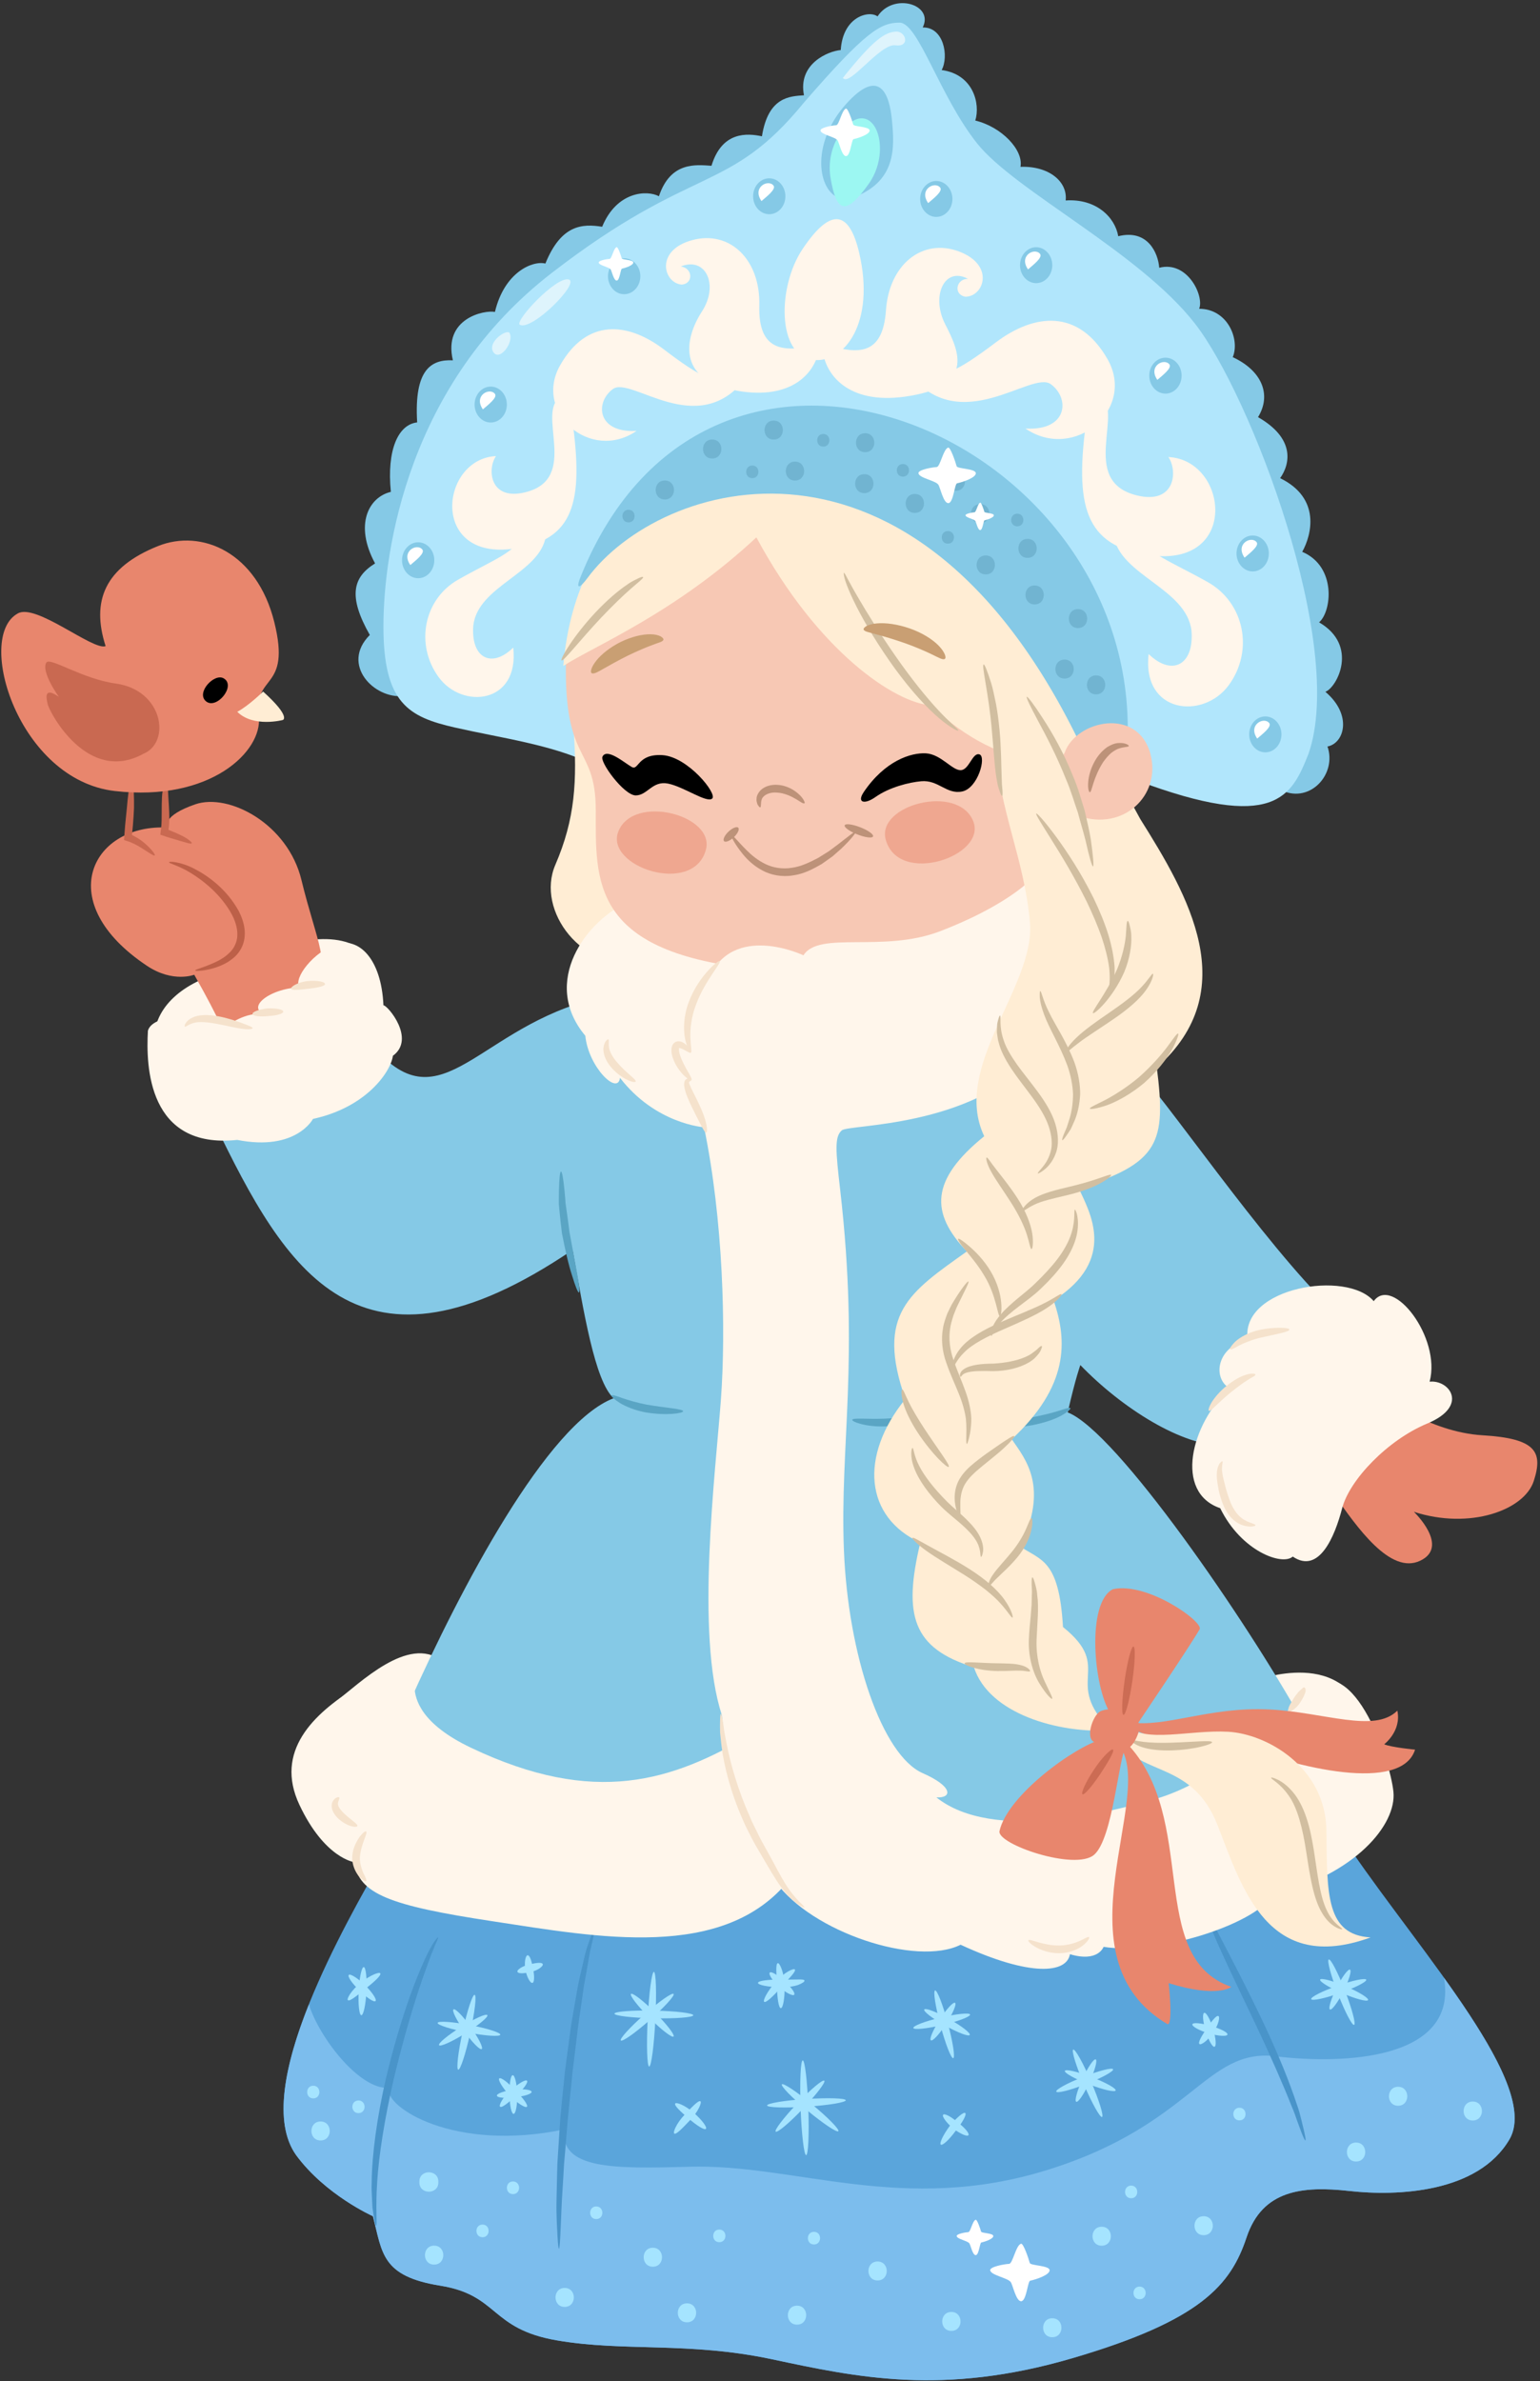 <?xml version="1.0" encoding="UTF-8"?> <svg xmlns="http://www.w3.org/2000/svg" width="387" height="598" viewBox="0 0 387 598" fill="none"><rect x="0" y="0" width="387" height="598" fill="#333333" stroke="none"/><g clip-path="url(#clip0_0_112)"><path d="M101.381 174.802C93.99 175.595 85.528 166.881 92.933 159.475C87.379 149.703 88.701 144.941 94.255 141.503C88.966 131.731 92.668 124.853 98.222 123.531C97.164 112.965 100.073 106.617 104.834 106.088C104.04 92.877 108.272 90.232 113.811 90.496C111.298 79.931 121.73 77.814 124.375 78.344C126.755 68.307 133.881 65.397 137.054 66.191C141.021 56.419 146.296 56.154 151.32 56.948C155.023 47.969 162.678 47.704 165.587 49.291C168.496 40.577 174.828 41.371 178.795 41.635C181.44 32.921 187.772 33.45 191.475 34.229C193.062 24.192 198.601 24.192 202.039 23.928C200.452 16.007 208.121 12.833 211.28 12.569C211.809 4.119 218.406 2.532 220.522 4.119C224.489 -1.965 234.788 1.077 231.879 6.896C237.168 6.764 238.491 14.156 236.64 17.594C244.559 18.652 246.41 26.044 245.088 30.276C251.699 31.863 257.238 37.668 256.445 41.9C263.571 41.635 268.331 45.603 267.802 50.349C275.457 49.821 280.217 54.582 281.011 59.328C288.416 57.477 291.046 63.56 291.31 67.249C298.436 65.397 302.667 74.376 301.345 77.55C308.486 77.55 311.644 85.206 309.793 89.703C317.198 93.141 319.564 99.21 316.14 104.765C325.382 110.055 324.324 116.389 321.694 120.092C331.993 125.118 329.613 134.361 327.248 138.593C335.96 142.296 334.638 153.656 331.479 156.301C341.514 162.12 335.975 172.686 333.066 173.744C339.927 179.563 337.826 186.69 333.595 187.483C335.975 194.346 329.364 201.752 322.238 198.578C309.294 193.023 101.381 174.802 101.381 174.802Z" fill="#85C9E6"></path><path d="M148.397 191.716C138.362 186.955 125.947 185.367 114.325 182.722C102.704 180.077 96.356 176.653 96.356 157.359C96.356 138.064 102.704 96.316 138.627 68.571C174.55 40.827 183.012 49.012 202.025 25.765C217.613 7.793 221.316 5.691 226.061 5.691C230.807 5.691 236.096 24.192 245.602 36.081C255.108 47.969 286.286 63.296 300.288 81.268C314.29 99.225 338.326 162.12 328.82 189.335C324.589 199.901 320.637 209.144 285.492 195.933C252.993 187.219 148.382 191.701 148.382 191.701L148.397 191.716Z" fill="#B1E6FC"></path><path d="M335.108 375.139C341.059 383.662 349.375 395.55 356.897 391.979C364.42 388.409 355.31 379.694 355.31 379.694C369.371 384.25 383.05 379.298 385.43 371.965C387.81 364.632 386.018 361.267 372.545 360.473C359.072 359.68 346.98 350.363 346.98 350.363L335.094 375.139H335.108Z" fill="#E8866D"></path><path d="M84.47 427.262C90.42 422.766 102.571 410.613 111.019 417.093C107.052 426.733 102.835 430.569 102.835 430.569C102.835 430.569 86.982 432.42 84.47 427.262Z" fill="#FFF6EB"></path><path d="M94.769 469.143C82.089 491.332 63.856 526.483 74.435 541.281C81.825 551.317 93.726 556.607 93.726 556.607C96.106 565.851 95.841 571.67 110.637 574.05C125.432 576.431 123.052 584.881 139.963 587.79C156.874 590.7 172.992 588.055 194.119 592.552C215.247 597.048 236.918 601.795 269.418 592.287C301.918 582.779 309.308 573.801 313.275 561.898C317.242 550.009 327.277 548.951 339.163 550.274C351.049 551.596 371.398 550.803 379.318 537.328C387.237 523.852 357.661 491.082 339.692 464.925C301.389 456.476 200.731 456.476 200.731 456.476L94.798 469.157L94.769 469.143Z" fill="#5AA5DB"></path><path d="M320.636 516.432C302.932 514.315 299.773 533.595 263.306 544.955C226.854 556.314 199.894 543.412 173.227 544.176C154.215 544.719 140.727 544.837 141.785 534.8C114.046 540.62 96.474 529.113 97.664 524.367C90.303 524.852 80.165 511.641 77.623 503.412C71.585 518.518 68.543 533.052 74.42 541.281C81.811 551.318 93.711 556.608 93.711 556.608C96.092 565.851 95.827 571.67 110.622 574.051C125.418 576.431 123.038 584.881 139.949 587.791C156.86 590.7 172.977 588.055 194.105 592.552C215.233 597.048 236.904 601.795 269.404 592.287C301.903 582.78 309.294 573.801 313.261 561.898C317.228 550.01 327.263 548.952 339.149 550.274C351.035 551.597 371.384 550.803 379.303 537.328C384.166 529.069 374.91 513.537 362.877 496.74C366.447 517.328 337.753 518.504 320.651 516.461L320.636 516.432Z" fill="#7CBDED"></path><path d="M319.461 420.914C323.516 420.018 331.347 418.93 337.092 423.089C332.14 431.421 325.397 433.199 325.397 433.199L319.446 420.914H319.461Z" fill="#FFF6EB"></path><path d="M53.953 282.207C71.79 319.062 90.008 350.378 143.9 313.919C146.677 329.378 149.454 346.821 154.2 351.171C137.553 357.519 115.764 398.724 102.688 428.055C120.921 447.864 164.102 466.498 198.189 449.451C249.304 482.75 330.935 448.658 327.365 432.405C313.495 407.438 280.599 359.474 268.316 354.727C270.299 346.013 271.49 342.839 271.49 342.839C281.789 353.537 297.245 363.441 307.942 363.045C318.241 346.395 334.887 328.952 334.887 328.952C317.448 312.303 292.088 274.654 284.963 267.924C263.57 255.242 213.631 257.623 195.412 256.432C177.179 255.242 153.01 250.084 153.01 250.084C121.7 256.035 112.194 281.796 95.547 264.75C83.265 255.639 53.938 282.193 53.938 282.193L53.953 282.207Z" fill="#85C9E6"></path><path d="M230.293 355.786C230.396 356.021 229.602 356.594 228.177 357.152C226.737 357.696 224.651 358.137 222.33 358.24C217.657 358.416 214.028 357.079 214.175 356.579C214.307 356.036 217.878 356.462 222.256 356.3C224.445 356.197 226.399 356.006 227.839 355.83C229.264 355.639 230.19 355.521 230.293 355.786Z" fill="#5AA5C4"></path><path d="M268.993 353.669C269.125 353.86 268.243 354.712 266.539 355.623C264.835 356.535 262.307 357.372 259.457 357.931C253.727 358.959 249.011 358.401 249.04 357.901C249.04 357.343 253.624 357.005 259.105 356.02C261.837 355.476 264.276 354.903 266.01 354.345C267.729 353.801 268.831 353.404 268.978 353.669H268.993Z" fill="#5AA5C4"></path><path d="M38.703 261.987C38.306 253.67 45.05 247.131 55.937 244.148C72.378 234.831 85.851 233.641 91.596 239.196C96.547 251.481 56.922 275.86 38.688 261.987H38.703Z" fill="#FFF6EB"></path><path d="M77.873 246.66C83.941 243.751 79.46 236.359 75.757 221.032C72.349 206.91 57.524 199.107 49.076 202.002C40.628 204.912 42.214 207.557 41.421 207.821C22.923 207.292 13.094 226.675 36.925 242.56C43.463 246.925 48.811 244.809 48.811 244.809C55.423 256.433 57.259 261.458 57.259 261.458C57.259 261.458 81.032 261.194 77.858 246.66H77.873Z" fill="#E8866D"></path><path d="M37.175 258.813C36.646 267.791 37.175 288.673 59.625 286.292C74.421 289.202 78.652 281.017 78.652 281.017C92.125 278.107 98.208 269.129 98.737 265.161C104.54 260.929 97.414 252.479 96.356 252.479C95.828 240.591 90.024 235.301 84.47 237.152C78.916 239.004 73.642 245.617 75.229 247.982C67.574 248.247 60.962 253.522 67.574 255.11C62.813 253.258 57.275 257.49 57.275 257.49C51.985 254.316 38.512 254.316 37.19 258.813H37.175Z" fill="#FFF6EB"></path><path d="M161.547 241.782C146.296 244.353 134.601 228.703 139.552 217.211C144.504 205.72 145.106 196.212 144.107 182.531C150.836 188.674 176.004 224.941 161.547 241.782Z" fill="#FFEDD4"></path><path d="M328.041 537.577C327.909 537.607 327.527 536.799 326.954 535.314C326.674 534.565 326.351 533.654 325.955 532.596C325.587 531.538 325.176 530.318 324.603 529.025C322.516 523.749 319.402 516.578 315.684 508.746C311.967 500.913 308.529 493.845 306.223 488.628C303.901 483.426 302.726 480.076 302.946 479.988C303.211 479.87 304.827 483 307.457 488.04C310.072 493.081 313.716 500.061 317.448 507.923C321.179 515.785 324.133 523.132 325.91 528.569C326.41 529.907 326.733 531.17 326.998 532.272C327.262 533.375 327.497 534.33 327.688 535.109C328.041 536.666 328.173 537.548 328.041 537.577Z" fill="#4994C9"></path><path d="M157.786 226.587C147.486 231.084 135.732 246.543 147.089 260.136C147.883 268.056 155.273 275.198 155.802 270.701C164.779 282.325 176.93 283.119 176.93 283.119C181.69 306.102 182.484 333.581 181.161 351.553C179.839 369.525 174.697 410.466 181.426 430.818C182.087 438.739 185.922 459.885 194.899 472.567C203.876 485.249 230.293 493.978 241.4 488.423C259.105 496.608 268.082 495.55 268.875 490.803C276.001 492.919 277.323 488.952 277.323 488.952C290.532 491.068 314.833 483.662 319.858 476.006C340.721 470.715 350.962 458.239 350.168 450.039C349.375 441.854 339.399 412.317 327.777 425.264C316.155 438.21 302.418 448.247 290.796 451.685C279.175 455.124 249.584 462.78 235.318 451.421C239.417 451.612 239.417 448.643 231.88 445.337C221.683 440.87 213.117 415.741 212.074 389.32C211.016 362.898 216.041 341.487 211.149 298.96C209.988 288.894 209.694 285.485 211.545 283.897C213.396 282.31 243.516 283.368 260.148 265.396C276.794 247.424 273.885 227.88 269.654 223.912C265.422 219.945 263.307 218.372 259.883 218.622C256.445 218.887 217.349 237.123 211.281 236.594C205.198 236.065 165.705 224.706 157.786 226.557V226.587Z" fill="#FFF6EB"></path><path d="M323.809 429.834C323.618 429.643 323.707 429.158 323.956 428.556C324.221 427.953 324.691 427.263 325.19 426.41C325.455 425.999 325.734 425.631 326.013 425.293C326.307 424.882 326.63 424.617 326.821 424.441C327.233 424.147 327.38 423.853 327.659 423.78C327.791 423.765 327.923 423.853 328.041 424.103C328.129 424.338 328.144 424.764 327.997 425.147C327.864 425.543 327.673 425.881 327.541 426.219C327.336 426.616 327.1 427.042 326.807 427.468C326.292 428.335 325.558 429.026 324.985 429.437C324.412 429.864 323.986 430.011 323.795 429.82L323.809 429.834Z" fill="#F5E2CC"></path><path d="M233.995 120.107C185.128 104.251 146.031 129.086 142.329 162.385C141.007 192.774 149.719 186.161 149.719 203.604C149.719 221.047 148.397 238.74 188.551 243.237C228.706 247.734 264.1 228.703 269.125 199.637C272.034 167.131 267.803 135.434 233.995 120.107Z" fill="#F7C8B4"></path><path d="M151.438 189.996C150.512 191.187 156.786 199.768 159.754 199.768C162.722 199.768 163.912 196.007 167.879 196.8C171.846 197.594 177.591 201.752 178.972 200.562C180.353 199.372 172.83 190.055 166.483 189.658C160.136 189.262 160.533 193.626 158.755 192.627C156.977 191.642 152.613 187.807 151.423 189.982L151.438 189.996Z" fill="black"></path><path d="M217.025 198.975C222.373 191.055 228.912 188.997 232.673 189.203C236.434 189.409 239.211 193.435 241.385 193.435C243.56 193.435 244.353 188.88 246.146 189.468C247.924 190.055 245.749 197.991 241.782 198.784C237.815 199.578 235.846 195.816 231.483 196.213C228.544 196.477 223.563 197.667 219.993 200.18C217.202 202.149 215.292 201.562 217.025 198.99V198.975Z" fill="black"></path><path d="M141.535 167.263C149.322 162.237 169.671 153.979 190.079 134.963C205.536 163.692 224.944 176.58 234.068 177.168C251.905 194.802 271.123 191.833 271.123 191.833C272.9 156.359 269.139 117.329 220.008 113.156C172.257 109.791 144.915 128.615 141.55 167.263H141.535Z" fill="#FFEDD4"></path><path d="M240.798 183.516C240.695 183.707 238.139 182.413 234.803 179.327C231.468 176.271 227.354 171.524 223.446 165.882C219.523 160.239 216.408 154.846 214.469 150.775C213.485 148.747 212.809 147.042 212.412 145.838C212.03 144.618 211.971 143.898 212.074 143.868C212.221 143.824 212.515 144.456 213.103 145.544C213.69 146.631 214.542 148.218 215.674 150.128C217.907 153.979 221.154 159.195 225.033 164.765C228.897 170.334 232.761 175.11 235.773 178.343C238.77 181.59 240.974 183.236 240.813 183.501L240.798 183.516Z" fill="#D1BEA0"></path><path d="M178.017 245.882C184.173 231.466 201.907 239.93 201.907 239.93C205.844 233.67 221.918 239.416 236.331 233.847C257.268 225.764 262.219 217.506 262.219 217.506C262.219 217.506 265.76 240.004 262.983 241.782C260.206 243.56 229.308 253.876 222.961 254.067C216.628 254.258 196.221 252.48 196.221 252.48C196.221 252.48 183.938 249.703 183.144 249.703C182.351 249.703 178.017 245.882 178.017 245.882Z" fill="#FFF6EB"></path><path d="M250.303 187.88C250.891 202.942 257.429 215.624 258.825 231.671C260.206 247.718 239.019 267.938 247.335 285.367C233.862 296.27 233.656 304.588 242.971 314.301C228.514 324.602 219.993 329.951 227.515 351.362C215.82 365.822 217.407 381.09 231.276 387.423C226.913 405.66 229.293 413.977 244.749 418.739C248.511 430.436 265.95 435.388 279.218 434.595C266.729 422.104 280.202 419.135 267.126 408.628C266.141 391.582 261.572 391.979 256.43 388.423C263.556 373.36 257.811 366.63 254.255 361.472C268.522 348.188 268.331 336.902 264.76 326.586C281.01 316.285 273.679 304.191 271.093 298.445C291.31 292.097 293.087 286.954 290.707 268.129C312.496 248.702 298.626 224.926 286.549 205.705C276.25 186.675 267.332 172.817 267.332 172.817L250.288 187.88H250.303Z" fill="#FFEDD4"></path><path d="M147.603 145.205C165.748 120.577 229.337 100.665 270.975 185.896C276 183.515 283.391 184.309 283.391 184.309C284.669 108.953 178.442 63.839 145.899 144.882C144.444 148.512 145.957 147.454 147.603 145.205Z" fill="#85C9E6"></path><path d="M178.972 115.154C175.901 115.154 175.901 110.393 178.972 110.393C182.042 110.393 182.042 115.154 178.972 115.154ZM194.428 110.393C197.499 110.393 197.499 105.632 194.428 105.632C191.357 105.632 191.357 110.393 194.428 110.393ZM199.776 120.694C202.847 120.694 202.847 115.933 199.776 115.933C196.705 115.933 196.705 120.694 199.776 120.694ZM217.407 113.567C220.478 113.567 220.478 108.806 217.407 108.806C214.336 108.806 214.336 113.567 217.407 113.567ZM229.896 128.821C232.966 128.821 232.966 124.059 229.896 124.059C226.825 124.059 226.825 128.821 229.896 128.821ZM240.195 123.266C243.266 123.266 243.266 118.505 240.195 118.505C237.124 118.505 237.124 123.266 240.195 123.266ZM247.718 144.265C250.788 144.265 250.788 139.504 247.718 139.504C244.647 139.504 244.647 144.265 247.718 144.265ZM258.223 140.106C261.293 140.106 261.293 135.345 258.223 135.345C255.152 135.345 255.152 140.106 258.223 140.106ZM270.902 157.74C273.973 157.74 273.973 152.979 270.902 152.979C267.832 152.979 267.832 157.74 270.902 157.74ZM260 151.804C263.071 151.804 263.071 147.042 260 147.042C256.93 147.042 256.93 151.804 260 151.804ZM167.071 125.441C170.141 125.441 170.141 120.68 167.071 120.68C164 120.68 164 125.441 167.071 125.441ZM217.201 123.854C220.272 123.854 220.272 119.092 217.201 119.092C214.131 119.092 214.131 123.854 217.201 123.854ZM246.322 131.378C249.393 131.378 249.393 126.616 246.322 126.616C243.251 126.616 243.251 131.378 246.322 131.378ZM267.523 170.422C270.594 170.422 270.594 165.661 267.523 165.661C264.452 165.661 264.452 170.422 267.523 170.422ZM275.442 174.39C278.513 174.39 278.513 169.629 275.442 169.629C272.372 169.629 272.372 174.39 275.442 174.39ZM189.051 120.092C191.093 120.092 191.093 116.918 189.051 116.918C187.008 116.918 187.008 120.092 189.051 120.092ZM206.887 112.171C208.93 112.171 208.93 108.997 206.887 108.997C204.845 108.997 204.845 112.171 206.887 112.171ZM226.898 119.71C228.941 119.71 228.941 116.536 226.898 116.536C224.856 116.536 224.856 119.71 226.898 119.71ZM157.947 131.201C159.989 131.201 159.989 128.027 157.947 128.027C155.904 128.027 155.904 131.201 157.947 131.201ZM238.197 136.55C240.239 136.55 240.239 133.376 238.197 133.376C236.155 133.376 236.155 136.55 238.197 136.55ZM255.637 132.186C257.679 132.186 257.679 129.012 255.637 129.012C253.595 129.012 253.595 132.186 255.637 132.186Z" fill="#71B4D1"></path><path d="M289.136 189.468C285.962 177.374 270.315 180.945 267.538 189.071C267.538 189.071 267.42 189.262 267.229 189.571C268.464 194.714 269.786 199.828 271.167 204.942C282.275 208.792 291.825 199.784 289.121 189.468H289.136Z" fill="#F7C8B4"></path><path d="M202.156 201.752C202.053 201.84 201.804 201.752 201.451 201.576C201.098 201.37 200.643 201.047 200.055 200.709C198.895 200.033 197.234 199.181 195.31 199.063C193.37 198.872 191.857 199.695 191.46 200.665C191.063 201.679 191.357 202.649 191.063 202.752C190.946 202.81 190.755 202.649 190.505 202.267C190.358 202.09 190.27 201.826 190.197 201.488C190.079 201.165 190.094 200.768 190.138 200.312C190.285 199.416 190.961 198.417 191.974 197.843C192.973 197.256 194.208 197.035 195.442 197.123C197.94 197.285 199.835 198.578 200.907 199.622C201.466 200.151 201.818 200.65 202.009 201.032C202.215 201.414 202.274 201.649 202.171 201.738L202.156 201.752Z" fill="#BD9279"></path><path d="M215.042 208.879C215.203 209.041 213.91 210.775 211.368 213.185C210.707 213.773 209.987 214.405 209.209 215.081C208.356 215.683 207.446 216.33 206.491 217.006C204.448 218.167 202.112 219.475 199.291 219.857C196.5 220.327 193.664 219.768 191.534 218.593C189.374 217.432 187.802 215.904 186.685 214.537C184.437 211.774 183.57 209.791 183.747 209.673C183.996 209.482 185.304 211.231 187.699 213.611C188.889 214.802 190.432 216.08 192.342 217.006C194.252 217.932 196.573 218.343 198.997 217.946C201.436 217.623 203.626 216.477 205.58 215.478C206.52 214.89 207.416 214.331 208.268 213.802C209.076 213.2 209.826 212.656 210.502 212.142C213.205 210.055 214.851 208.674 215.056 208.894L215.042 208.879Z" fill="#BD9279"></path><path d="M219.391 210.07C219.2 210.569 217.451 210.349 215.497 209.585C213.543 208.821 212.088 207.792 212.265 207.292C212.426 206.778 214.175 206.998 216.158 207.763C218.142 208.527 219.596 209.57 219.391 210.055V210.07Z" fill="#BD9279"></path><path d="M185.525 207.894C185.892 208.277 185.393 209.349 184.408 210.275C183.424 211.201 182.322 211.642 181.955 211.26C181.587 210.863 182.087 209.805 183.071 208.864C184.056 207.939 185.158 207.498 185.525 207.88V207.894Z" fill="#BD9279"></path><path d="M237.432 165.485C236.992 165.823 235.904 165.191 234.215 164.368C232.511 163.545 230.116 162.487 227.353 161.517C224.591 160.547 222.035 159.798 220.184 159.313C218.318 158.769 217.274 158.651 217.039 158.137C216.951 157.902 217.186 157.535 217.803 157.197C218.391 156.903 219.317 156.638 220.404 156.565C222.608 156.374 225.576 156.77 228.646 157.843C231.717 158.916 234.303 160.547 235.86 162.134C237.432 163.736 237.859 165.161 237.462 165.455L237.432 165.485Z" fill="#C99F73"></path><path d="M148.661 169.055C148.265 168.747 148.617 167.468 149.881 165.881C151.144 164.309 153.304 162.56 155.993 161.223C158.696 159.915 161.415 159.254 163.516 159.298C164.544 159.298 165.44 159.533 165.999 159.812C166.586 160.15 166.792 160.488 166.704 160.723C166.469 161.238 165.528 161.355 163.927 162.002C162.325 162.575 160.122 163.53 157.712 164.691C155.317 165.881 153.231 167.057 151.688 167.939C150.16 168.82 149.117 169.393 148.676 169.041L148.661 169.055Z" fill="#C99F73"></path><path d="M251.832 199.901C251.7 199.93 251.479 199.519 251.2 198.696C251.068 198.284 250.892 197.785 250.73 197.182C250.627 196.58 250.51 195.904 250.363 195.14C249.878 192.112 249.687 187.924 249.246 183.384C248.482 174.273 246.601 167.057 247.189 166.881C247.439 166.808 248.129 168.556 249.055 171.481C249.525 172.935 249.848 174.728 250.274 176.697C250.657 178.681 250.936 180.885 251.171 183.207C251.612 187.851 251.597 192.024 251.714 195.022C251.744 195.772 251.758 196.448 251.788 197.035C251.832 197.623 251.876 198.123 251.92 198.549C251.979 199.387 251.935 199.886 251.817 199.916L251.832 199.901Z" fill="#D1BEA0"></path><path d="M274.679 217.608C274.414 217.652 273.709 215.154 272.798 211.098C272.298 209.085 271.564 206.719 270.873 204.088C269.948 201.517 269.154 198.622 267.891 195.727C265.569 189.878 262.895 184.809 260.912 181.15C258.958 177.476 257.797 175.154 258.032 175.007C258.252 174.875 259.825 176.932 262.087 180.459C264.379 183.956 267.303 189.026 269.683 195.007C270.961 197.961 271.74 200.944 272.578 203.604C273.195 206.322 273.797 208.761 274.12 210.833C274.708 215.007 274.928 217.578 274.664 217.623L274.679 217.608Z" fill="#D1BEA0"></path><path d="M161.605 144.942C161.752 145.206 160.444 146.205 158.461 147.925C156.477 149.659 153.877 152.186 151.1 155.096C145.575 160.974 141.594 166.176 141.124 165.867C140.683 165.588 144.047 159.769 149.689 153.759C152.51 150.776 155.361 148.321 157.623 146.823C158.696 146.014 159.754 145.588 160.429 145.236C161.12 144.912 161.531 144.809 161.59 144.927L161.605 144.942Z" fill="#D1BEA0"></path><path d="M49.076 243.751C48.988 243.413 51.456 243.001 54.821 241.311C55.643 240.87 56.525 240.341 57.303 239.621C58.112 238.931 58.802 238.049 59.199 237.006C60.08 234.919 59.596 232.2 58.288 229.717C55.57 224.706 51.236 221.297 48.047 219.313C44.785 217.3 42.405 216.859 42.464 216.55C42.464 216.33 45.079 216.3 48.708 218.123C52.249 219.93 56.966 223.281 60.007 228.835C60.727 230.231 61.256 231.73 61.447 233.273C61.638 234.801 61.447 236.388 60.844 237.711C60.257 239.048 59.316 240.121 58.332 240.856C57.362 241.649 56.334 242.149 55.408 242.546C53.513 243.325 51.926 243.618 50.824 243.765C49.722 243.883 49.105 243.883 49.076 243.751Z" fill="#BD6048"></path><path d="M177.458 284.456C177.194 284.515 176.783 283.766 176.151 282.575C175.534 281.385 174.682 279.739 173.771 277.858C172.889 275.962 172.096 274.228 171.934 272.641C171.89 272.215 171.934 271.627 172.169 271.319C172.39 270.966 172.757 270.863 173.021 270.863C173.58 270.893 173.771 271.128 173.756 271.245C173.741 271.392 173.492 271.451 173.315 271.598C173.227 271.672 173.139 271.789 173.154 271.936C173.154 272.098 173.212 272.156 173.301 272.392C173.712 273.494 174.652 275.154 175.534 277.035C176.445 278.916 177.135 280.724 177.444 282.105C177.767 283.486 177.708 284.397 177.458 284.456Z" fill="#F5E2CC"></path><path d="M173.756 271.245C173.565 271.422 172.816 271.025 171.846 270.084C170.906 269.129 169.716 267.645 169.025 265.558C168.864 265.029 168.746 264.5 168.731 263.912C168.731 263.618 168.731 263.325 168.82 262.972C168.878 262.634 169.113 262.178 169.407 261.943C169.995 261.355 170.979 261.502 171.405 261.723C171.876 261.929 172.184 262.178 172.463 262.428C173.506 263.413 173.8 264.206 173.624 264.368C173.418 264.574 172.728 264.089 171.67 263.545C171.42 263.413 171.126 263.295 170.877 263.236C170.612 263.178 170.656 263.251 170.627 263.295C170.627 263.339 170.627 263.295 170.627 263.398C170.627 263.486 170.627 263.663 170.627 263.824C170.656 264.177 170.759 264.574 170.877 264.985C172.037 268.365 174.197 270.848 173.742 271.245H173.756Z" fill="#F5E2CC"></path><path d="M173.624 264.367C173.418 264.441 172.625 263.177 172.14 260.826C171.699 258.489 171.787 255.021 173.11 251.612C174.388 248.188 176.357 245.514 177.929 243.78C179.515 242.046 180.706 241.208 180.882 241.384C181.088 241.575 180.25 242.751 179.001 244.617C177.752 246.498 176.092 249.129 174.917 252.288C173.697 255.433 173.418 258.475 173.492 260.679C173.594 262.883 173.903 264.279 173.609 264.382L173.624 264.367Z" fill="#F5E2CC"></path><path d="M273.693 486.512C273.87 486.674 273.414 487.585 272.165 488.584C270.931 489.583 268.757 490.524 266.274 490.553C263.805 490.583 261.675 489.818 260.309 489.04C258.942 488.261 258.296 487.511 258.428 487.306C258.722 486.791 261.984 488.672 266.23 488.613C268.331 488.584 270.153 488.011 271.431 487.423C272.694 486.835 273.473 486.306 273.693 486.512Z" fill="#F5E2CC"></path><path d="M63.474 258.226C63.474 258.49 62.372 258.622 60.742 258.373C59.111 258.152 56.936 257.608 54.571 257.153C52.22 256.727 50.09 256.506 48.738 256.903C47.357 257.226 46.71 258.005 46.446 257.829C46.24 257.77 46.534 256.477 48.253 255.625C49.943 254.743 52.455 254.802 54.938 255.257C57.436 255.742 59.581 256.492 61.08 257.05C62.593 257.623 63.504 257.961 63.489 258.24L63.474 258.226Z" fill="#F5E2CC"></path><path d="M71.188 254.066C71.188 254.595 69.483 255.095 67.382 255.183C65.311 255.418 63.547 255.183 63.459 254.669C63.371 254.14 65.061 253.508 67.235 253.258C69.424 253.17 71.188 253.537 71.188 254.081V254.066Z" fill="#F5E2CC"></path><path d="M81.693 247.13C81.693 247.674 79.783 248.085 77.491 248.321C75.228 248.585 73.406 248.835 73.171 248.321C72.951 247.865 74.773 246.689 77.256 246.396C79.724 246.146 81.693 246.601 81.678 247.13H81.693Z" fill="#F5E2CC"></path><path d="M159.754 271.627C159.578 272.127 156.257 271.172 153.554 268.027C152.908 267.233 152.349 266.381 152.011 265.499C151.703 264.618 151.541 263.736 151.673 262.986C151.908 261.488 152.717 260.914 152.878 261.047C153.143 261.194 152.878 261.958 153.04 263.001C153.157 264.045 153.877 265.411 155.023 266.763C157.359 269.511 159.96 271.128 159.74 271.612L159.754 271.627Z" fill="#F5E2CC"></path><path d="M273.885 198.975C273.635 198.99 273.312 197.976 273.473 196.33C273.605 194.699 274.222 192.465 275.633 190.319C276.353 189.261 277.234 188.35 278.16 187.689C279.13 187.072 280.144 186.66 281.04 186.616C282.832 186.484 283.743 187.175 283.67 187.351C283.596 187.66 282.612 187.527 281.304 187.954C280.643 188.13 279.953 188.571 279.233 189.114C278.542 189.717 277.866 190.496 277.234 191.392C276.03 193.244 275.266 195.169 274.81 196.594C274.34 198.02 274.164 198.945 273.885 198.96V198.975Z" fill="#BD9279"></path><path opacity="0.5" d="M155.405 208.791C151.835 217.608 174.197 225.132 177.385 213.434C179.765 204.72 159.24 199.312 155.405 208.791Z" fill="#E8866D"></path><path opacity="0.5" d="M244.559 206.22C248.129 215.022 225.767 222.561 222.579 210.863C220.199 202.149 240.724 196.756 244.559 206.22Z" fill="#E8866D"></path><path d="M38.894 214.831C38.703 215.037 37.645 214.302 35.955 213.229C35.118 212.686 34.104 212.069 32.958 211.598C32.796 211.495 32.047 211.275 31.533 211.099L31.312 211.025C31.312 211.025 31.122 211.011 31.166 210.893L31.21 210.364C31.239 210.041 31.254 209.717 31.283 209.394C31.342 208.659 31.401 207.91 31.459 207.131C31.606 205.588 31.768 204.104 31.9 202.767C32.003 201.429 32.135 200.224 32.267 199.225C32.532 197.197 32.826 195.948 33.09 195.948C33.355 195.948 33.546 197.212 33.634 199.284C33.678 200.313 33.693 201.547 33.678 202.914C33.634 204.266 33.516 205.75 33.399 207.307C33.325 208.086 33.252 208.85 33.178 209.57C33.178 209.703 33.178 209.688 33.164 209.688C33.164 209.688 33.149 209.717 33.208 209.747C33.34 209.82 33.281 209.761 33.707 209.997C35.015 210.658 36.014 211.451 36.793 212.171C38.35 213.597 39.07 214.67 38.894 214.861V214.831Z" fill="#C96951"></path><path d="M48.15 211.789C48.092 211.906 47.768 211.891 47.254 211.759C46.74 211.612 46.02 211.407 45.138 211.157C44.242 210.892 43.169 210.569 41.994 210.216C41.509 210.055 40.995 209.878 40.481 209.702C40.422 209.672 40.29 209.673 40.29 209.599L40.319 209.364L40.378 208.879C40.407 208.585 40.451 208.306 40.481 208.012C40.569 207.38 40.584 206.704 40.613 206.013C40.672 203.251 40.554 200.576 40.863 198.651C41.142 196.711 41.744 195.609 41.965 195.668C42.259 195.756 42.141 196.888 42.229 198.725C42.273 200.562 42.596 203.089 42.538 206.072C42.508 206.822 42.479 207.542 42.347 208.247V208.365H42.332C42.332 208.365 42.317 208.379 42.332 208.394C42.391 208.423 42.2 208.365 42.611 208.526C43.757 208.997 44.815 209.423 45.667 209.878C46.534 210.304 47.195 210.731 47.621 211.083C48.047 211.421 48.253 211.671 48.18 211.789H48.15Z" fill="#C96951"></path><path d="M26.538 162.281C23.364 163.472 8.921 151.348 4.425 154.096C-6.285 160.018 4.675 195.889 28.844 198.666C53.013 201.444 65.957 188.615 65.046 180.062C63.518 169.012 73.274 173.729 68.925 156.227C64.576 138.725 50.663 132.744 39.687 137.153C26.317 142.517 22.894 150.922 26.538 162.267V162.281Z" fill="#E8866D"></path><path d="M59.625 178.769C62.505 177.241 66.119 173.684 66.119 173.684C73.215 180.091 71.085 180.826 71.085 180.826C71.085 180.826 63.68 182.795 59.625 178.769Z" fill="#FFEDD4"></path><path d="M56.202 170.364C53.821 168.997 49.164 174.023 51.794 176.154C54.424 178.284 59.434 172.215 56.202 170.364Z" fill="black"></path><path d="M35.926 189.365C42.993 186.587 41.127 173.332 29.08 171.672C20.631 170.511 12.521 164.942 11.64 166.411C10.244 168.733 14.799 175.022 14.799 175.022C11.096 172.465 11.537 175.022 12.007 176.947C12.477 178.872 21.88 196.947 35.926 189.379V189.365Z" fill="#C96951"></path><path d="M345.217 326.792C338.473 318.872 311.924 323.295 313.51 336.241C305.062 338.886 305.062 346.542 309.014 348.658C299.244 357.711 295.013 374.816 306.634 378.783C311.924 389.614 322.223 393.317 324.868 390.936C331.479 395.433 335.431 385.91 337.283 378.783C339.134 371.656 348.743 361.634 358.675 357.52C369.18 353.155 364.287 346.484 359.263 347.013C362.231 335.918 349.948 320.194 345.202 326.807L345.217 326.792Z" fill="#FFF6EB"></path><path d="M324.016 333.919C324.089 334.507 320.489 335.11 316.361 336.05C314.319 336.594 312.6 337.314 311.351 337.946C310.161 338.622 309.352 339.063 309.147 338.857C308.97 338.695 309.455 337.872 310.572 336.814C311.733 335.815 313.628 334.757 315.861 334.169C318.094 333.611 320.137 333.479 321.591 333.479C323.061 333.479 323.971 333.64 324.001 333.905L324.016 333.919Z" fill="#F5E2CC"></path><path d="M315.494 345.22C315.509 345.352 315.318 345.529 314.995 345.734C314.671 345.925 314.216 346.131 313.658 346.528C312.541 347.174 311.072 348.291 309.5 349.526C307.928 350.789 306.591 352.053 305.621 352.964C304.666 353.875 304.049 354.478 303.799 354.331C303.579 354.213 303.799 353.332 304.548 352.097C305.312 350.892 306.591 349.379 308.28 348.027C309.985 346.69 311.689 345.676 313.114 345.279C313.79 345.029 314.407 344.985 314.833 345C315.259 345 315.48 345.088 315.494 345.22Z" fill="#F5E2CC"></path><path d="M315.494 383.075C315.494 383.28 314.275 383.692 312.291 383.075C311.321 382.766 310.205 382.09 309.294 381.061C308.368 380.048 307.663 378.725 307.149 377.329C306.634 375.948 306.267 374.552 306.091 373.332C305.87 372.112 305.709 370.937 305.797 369.923C305.797 369.423 305.929 368.953 306.017 368.571C306.179 368.174 306.297 367.851 306.458 367.601C306.825 367.131 307.075 366.94 307.178 367.028C307.443 367.219 306.87 368.174 307.163 369.893C307.252 370.746 307.531 371.774 307.839 372.95C308.118 374.155 308.5 375.36 308.971 376.653C309.867 379.225 311.336 381.047 312.849 381.811C314.333 382.634 315.538 382.751 315.509 383.075H315.494Z" fill="#F5E2CC"></path><path d="M145.488 324.618C145.223 324.677 144.592 323.06 143.769 320.386C142.887 317.726 142.035 313.949 141.212 309.732C140.948 307.601 140.727 305.558 140.551 303.707C140.507 303.237 140.478 302.796 140.434 302.355C140.434 301.914 140.434 301.488 140.434 301.076C140.434 300.253 140.463 299.475 140.463 298.769C140.536 295.963 140.713 294.229 140.977 294.229C141.242 294.229 141.55 295.948 141.829 298.711C141.888 299.401 141.962 300.151 142.035 300.974C142.064 301.385 142.094 301.796 142.123 302.223C142.182 302.649 142.255 303.09 142.314 303.545C142.579 305.353 142.843 307.336 143.108 309.423C143.872 313.582 144.577 317.344 145.076 320.077C145.561 322.825 145.723 324.559 145.473 324.618H145.488Z" fill="#5AA5C4"></path><path d="M171.654 354.463C171.654 354.933 167.452 355.609 162.192 354.713C159.577 354.213 157.315 353.287 155.816 352.391C154.332 351.451 153.568 350.701 153.7 350.481C153.847 350.246 154.861 350.569 156.404 351.142C157.976 351.671 160.106 352.318 162.56 352.788C167.482 353.625 171.669 353.846 171.669 354.434L171.654 354.463Z" fill="#5AA5C4"></path><path d="M140.478 564.793C140.346 564.793 140.213 563.661 140.096 561.604C140.008 559.547 139.773 556.549 139.846 552.861C139.89 551.024 139.934 548.996 139.978 546.836C140.008 545.748 140.037 544.631 140.066 543.47C140.14 542.324 140.213 541.134 140.287 539.914C140.448 537.475 140.61 534.933 140.786 532.288C141.007 529.642 141.301 526.909 141.58 524.117C141.727 522.721 141.859 521.34 142.006 519.973C142.182 518.621 142.358 517.269 142.535 515.961C142.887 513.331 143.24 510.803 143.563 508.379C143.975 505.969 144.371 503.691 144.739 501.546C144.93 500.473 145.106 499.444 145.282 498.46C145.503 497.475 145.723 496.535 145.914 495.623C146.34 493.831 146.722 492.2 147.045 490.774C147.383 489.349 147.868 488.158 148.191 487.174C148.867 485.219 149.308 484.161 149.44 484.205C149.572 484.25 149.367 485.396 148.926 487.38C148.72 488.394 148.353 489.569 148.118 491.009C147.868 492.449 147.589 494.08 147.266 495.888C147.104 496.784 146.928 497.74 146.751 498.709C146.605 499.694 146.472 500.737 146.311 501.795C146.002 503.926 145.664 506.204 145.312 508.614C145.018 511.024 144.709 513.551 144.401 516.167C144.239 517.475 144.077 518.812 143.901 520.164C143.769 521.516 143.622 522.897 143.49 524.293C143.211 527.085 142.931 529.804 142.667 532.434C142.447 535.065 142.241 537.607 142.05 540.032C141.947 541.237 141.844 542.427 141.741 543.573C141.683 544.72 141.609 545.836 141.55 546.909C141.418 549.069 141.301 551.068 141.183 552.905C140.86 560.237 140.742 564.778 140.448 564.793H140.478Z" fill="#4994C9"></path><path d="M104.158 423.897C102.38 420.929 99.794 417.358 89.304 423.897C78.799 430.437 68.896 439.812 75.243 453.287C81.591 466.763 89.04 467.688 89.04 467.688C90.156 475.624 97.752 478.592 123.905 482.545C150.057 486.513 181.955 492.655 198.396 472.038C195.619 447.659 188.816 435.58 188.816 435.58C169.011 447.277 149.543 453.787 118.351 438.945C105.613 432.891 104.349 426.66 104.158 423.883V423.897Z" fill="#FFF6EB"></path><path d="M202.157 479.048C202.083 479.151 201.393 478.827 200.217 478.048C199.115 477.181 197.587 475.785 196.147 473.743C194.678 471.715 193.224 469.143 191.593 466.395C190.785 464.985 189.874 463.515 189.051 461.943C188.272 460.341 187.347 458.739 186.641 456.976C183.571 450.054 181.91 443.339 181.308 438.431C181.176 437.196 181.044 436.094 180.955 435.11C180.941 434.125 180.926 433.273 180.941 432.582C180.955 431.201 181.029 430.437 181.161 430.437C181.293 430.437 181.484 431.186 181.69 432.538C181.793 433.214 181.91 434.037 182.028 434.992C182.204 435.932 182.425 437.02 182.645 438.21C183.585 442.957 185.392 449.437 188.404 456.197C189.08 457.916 189.991 459.489 190.711 461.076C191.505 462.633 192.357 464.088 193.121 465.499C194.722 468.364 196 470.951 197.279 472.993C198.528 475.051 199.806 476.491 200.717 477.49C201.686 478.401 202.23 478.945 202.157 479.062V479.048Z" fill="#F5E2CC"></path><path d="M91.992 459.959C92.536 460.282 90.758 462.971 90.45 466.322C90.347 467.997 90.905 469.408 91.331 470.495C91.889 471.509 92.198 472.258 92.007 472.449C91.816 472.626 91.126 472.2 90.185 471.244C89.362 470.216 88.393 468.394 88.525 466.219C88.657 464.059 89.642 462.427 90.347 461.355C91.155 460.326 91.787 459.826 91.992 459.973V459.959Z" fill="#F5E2CC"></path><path d="M89.818 458.577C89.7 459.121 87.041 458.768 84.778 456.52C84.234 455.932 83.75 455.286 83.5 454.521C83.265 453.757 83.309 452.89 83.662 452.332C83.999 451.803 84.396 451.524 84.69 451.436C84.984 451.333 85.175 451.333 85.248 451.436C85.439 451.671 85.013 452.2 84.925 452.846C84.881 453.155 84.969 453.478 85.16 453.86C85.366 454.257 85.733 454.698 86.159 455.153C87.996 456.99 89.95 458.078 89.803 458.563L89.818 458.577Z" fill="#F5E2CC"></path><path d="M94.505 558.974C94.372 558.989 94.152 557.975 93.843 556.079C93.77 555.609 93.697 555.08 93.608 554.507C93.579 553.934 93.535 553.302 93.505 552.626C93.461 551.274 93.314 549.716 93.403 548.012C93.476 541.178 94.71 531.788 97.061 521.678C99.471 511.583 102.38 502.619 104.936 496.314C106.229 493.17 107.36 490.642 108.33 488.982C108.771 488.144 109.212 487.527 109.535 487.13C109.844 486.733 110.035 486.542 110.093 486.586C110.152 486.63 110.064 486.895 109.873 487.35C109.667 487.806 109.344 488.453 109.021 489.334C108.271 491.054 107.346 493.625 106.229 496.799C104.011 503.177 101.337 512.112 98.956 522.119C96.635 532.141 95.195 541.355 94.784 548.07C94.328 554.786 94.857 558.93 94.519 558.989L94.505 558.974Z" fill="#4994C9"></path><path d="M163.134 519.018C162.605 518.988 162.429 513.639 162.767 507.086C163.09 500.517 163.795 495.212 164.324 495.241C164.853 495.271 165.029 500.62 164.691 507.174C164.368 513.742 163.663 519.047 163.134 519.018Z" fill="#A5E4FF"></path><path d="M174.226 506.131C174.226 506.66 169.775 507.013 164.294 506.895C158.829 506.792 154.392 506.263 154.406 505.734C154.406 505.205 158.858 504.852 164.338 504.97C169.804 505.073 174.241 505.602 174.226 506.146V506.131Z" fill="#A5E4FF"></path><path d="M169.275 500.781C169.628 501.178 166.939 504.132 163.281 507.35C159.622 510.583 156.36 512.875 156.008 512.464C155.655 512.067 158.344 509.113 162.002 505.895C165.661 502.662 168.922 500.37 169.275 500.781Z" fill="#A5E4FF"></path><path d="M169.275 511.479C168.893 511.861 166.19 509.775 163.236 506.821C160.283 503.867 158.197 501.163 158.564 500.781C158.946 500.399 161.65 502.486 164.603 505.44C167.556 508.393 169.642 511.097 169.26 511.479H169.275Z" fill="#A5E4FF"></path><path d="M202.582 541.266C202.054 541.281 201.422 535.976 201.187 529.407C200.952 522.839 201.187 517.49 201.73 517.475C202.259 517.46 202.891 522.765 203.126 529.334C203.361 535.902 203.126 541.251 202.582 541.266Z" fill="#A5E4FF"></path><path d="M212.544 527.482C212.573 528.011 208.18 528.746 202.715 529.099C197.249 529.451 192.797 529.319 192.768 528.79C192.738 528.261 197.132 527.526 202.597 527.174C208.063 526.821 212.515 526.953 212.544 527.497V527.482Z" fill="#A5E4FF"></path><path d="M207.152 522.574C207.534 522.941 205.11 526.101 201.745 529.642C198.366 533.169 195.324 535.726 194.928 535.359C194.546 534.991 196.97 531.832 200.335 528.29C203.714 524.764 206.755 522.192 207.152 522.574Z" fill="#A5E4FF"></path><path d="M210.678 535.256C210.34 535.667 206.887 533.36 202.964 530.113C199.042 526.865 196.147 523.897 196.485 523.485C196.823 523.074 200.276 525.381 204.199 528.628C208.121 531.876 211.016 534.844 210.678 535.256Z" fill="#A5E4FF"></path><path d="M115.148 519.812C114.634 519.694 115.119 515.388 116.265 510.201C117.396 505.014 118.748 500.899 119.277 501.002C119.806 501.119 119.306 505.425 118.16 510.612C117.029 515.8 115.677 519.914 115.148 519.812Z" fill="#A5E4FF"></path><path d="M125.727 511.024C125.624 511.553 122.024 511.318 117.675 510.495C113.326 509.672 109.888 508.585 109.976 508.056C110.079 507.527 113.679 507.762 118.028 508.585C122.377 509.408 125.815 510.495 125.727 511.024Z" fill="#A5E4FF"></path><path d="M122.48 506.102C122.759 506.557 120.276 508.614 116.911 510.701C113.561 512.788 110.608 514.11 110.329 513.655C110.05 513.199 112.533 511.142 115.883 509.055C119.233 506.969 122.186 505.646 122.465 506.102H122.48Z" fill="#A5E4FF"></path><path d="M121.054 514.624C120.613 514.933 118.674 512.963 116.72 510.201C114.766 507.453 113.517 504.969 113.958 504.661C114.398 504.352 116.338 506.321 118.292 509.084C120.246 511.832 121.495 514.315 121.054 514.624Z" fill="#A5E4FF"></path><path d="M239.549 516.917C239.035 517.049 237.595 513.361 236.331 508.658C235.068 503.956 234.465 500.047 234.98 499.9C235.494 499.768 236.934 503.456 238.197 508.159C239.461 512.861 240.063 516.77 239.549 516.917Z" fill="#A5E4FF"></path><path d="M229.514 509.334C229.396 508.82 232.482 507.63 236.419 506.704C240.357 505.778 243.648 505.44 243.78 505.954C243.898 506.469 240.812 507.659 236.875 508.585C232.937 509.51 229.646 509.848 229.514 509.334Z" fill="#A5E4FF"></path><path d="M232.262 504.691C232.526 504.221 235.288 505.279 238.447 507.042C241.606 508.805 243.957 510.613 243.692 511.083C243.428 511.553 240.666 510.495 237.507 508.732C234.348 506.969 231.997 505.161 232.262 504.691Z" fill="#A5E4FF"></path><path d="M233.936 512.434C233.481 512.141 234.48 509.804 236.155 507.203C237.83 504.602 239.549 502.736 240.004 503.015C240.46 503.309 239.461 505.645 237.786 508.246C236.111 510.847 234.392 512.714 233.936 512.434Z" fill="#A5E4FF"></path><path d="M340.28 508.555C339.781 508.746 337.959 505.219 336.196 500.693C334.447 496.152 333.419 492.317 333.918 492.126C334.418 491.935 336.24 495.461 338.003 499.987C339.751 504.528 340.78 508.364 340.28 508.555Z" fill="#A5E4FF"></path><path d="M329.496 502.089C329.319 501.589 332.273 500.076 336.093 498.738C339.913 497.386 343.145 496.71 343.336 497.21C343.512 497.71 340.559 499.223 336.739 500.561C332.919 501.912 329.687 502.588 329.496 502.089Z" fill="#A5E4FF"></path><path d="M331.744 497.181C331.95 496.696 334.815 497.445 338.15 498.856C341.471 500.267 343.998 501.824 343.792 502.309C343.586 502.809 340.721 502.045 337.386 500.634C334.066 499.223 331.538 497.666 331.744 497.181Z" fill="#A5E4FF"></path><path d="M334.227 504.69C333.742 504.455 334.491 502.015 335.872 499.253C337.268 496.49 338.781 494.447 339.252 494.683C339.736 494.918 338.987 497.357 337.606 500.12C336.21 502.882 334.697 504.925 334.227 504.69Z" fill="#A5E4FF"></path><path d="M276.94 531.685C276.456 531.891 274.428 528.276 272.43 523.603C270.432 518.93 269.212 514.962 269.697 514.756C270.182 514.551 272.21 518.166 274.208 522.839C276.206 527.512 277.425 531.479 276.94 531.685Z" fill="#A5E4FF"></path><path d="M265.436 525.307C265.245 524.808 268.272 523.147 272.224 521.604C276.162 520.061 279.512 519.209 279.717 519.709C279.908 520.208 276.882 521.869 272.929 523.412C268.992 524.955 265.642 525.807 265.436 525.307Z" fill="#A5E4FF"></path><path d="M267.596 520.106C267.787 519.606 270.799 520.297 274.326 521.663C277.852 523.015 280.555 524.529 280.364 525.029C280.173 525.528 277.161 524.838 273.635 523.471C270.109 522.119 267.405 520.605 267.596 520.106Z" fill="#A5E4FF"></path><path d="M270.461 527.864C269.976 527.644 270.681 525.072 272.033 522.133C273.385 519.194 274.868 516.99 275.353 517.225C275.838 517.446 275.133 520.017 273.781 522.956C272.429 525.895 270.946 528.1 270.461 527.864Z" fill="#A5E4FF"></path><path d="M251.287 330.555C250.656 330.599 250.465 325.441 247.276 320.268C245.734 317.682 243.912 315.566 242.619 313.979C241.311 312.406 240.577 311.304 240.782 311.128C240.973 310.951 242.016 311.672 243.603 313.023C245.161 314.375 247.262 316.462 248.937 319.269C250.626 322.076 251.42 325.015 251.596 327.116C251.699 328.174 251.684 329.026 251.596 329.629C251.522 330.217 251.42 330.54 251.287 330.54V330.555Z" fill="#D1BEA0"></path><path d="M279.233 295.08C279.35 295.286 278.307 296.241 276.294 297.299C274.296 298.387 271.313 299.43 268.022 300.209C264.716 300.988 261.837 301.62 259.941 302.546C258.046 303.442 257.076 304.397 256.841 304.206C256.665 304.088 257.311 302.707 259.266 301.37C261.205 300.003 264.305 299.107 267.567 298.343C270.843 297.579 273.708 296.785 275.765 296.065C277.822 295.374 279.086 294.845 279.247 295.095L279.233 295.08Z" fill="#D1BEA0"></path><path d="M259.222 313.714C258.914 313.714 258.737 312.274 258.061 310.114C257.371 307.939 256.034 305.103 254.139 302.134C252.258 299.166 250.333 296.536 249.172 294.434C247.968 292.347 247.689 290.79 247.938 290.716C248.203 290.628 248.879 291.863 250.318 293.67C251.729 295.507 253.815 298.005 255.784 301.091C257.753 304.162 259.016 307.366 259.398 309.776C259.766 312.2 259.457 313.714 259.237 313.699L259.222 313.714Z" fill="#D1BEA0"></path><path d="M266.95 286.366C266.832 286.292 266.994 285.734 267.361 284.808C267.552 284.338 267.787 283.78 268.081 283.133C268.287 282.457 268.537 281.708 268.801 280.87C269.315 279.195 269.624 277.137 269.653 274.86C269.565 272.582 269.11 270.098 268.213 267.586C266.362 262.575 263.644 258.284 262.38 254.801C261.734 253.067 261.381 251.583 261.293 250.539C261.249 249.481 261.293 248.923 261.411 248.908C261.719 248.894 262.013 251.083 263.629 254.243C265.157 257.446 268.037 261.561 270.035 266.91C270.99 269.599 271.46 272.347 271.446 274.845C271.313 277.343 270.814 279.562 270.109 281.281C269.741 282.134 269.403 282.913 269.08 283.574C268.683 284.191 268.346 284.72 268.037 285.146C267.449 285.998 267.067 286.425 266.964 286.351L266.95 286.366Z" fill="#D1BEA0"></path><path d="M289.738 244.559C289.944 244.617 289.635 246.41 287.96 248.703C286.33 251.024 283.362 253.523 279.938 255.874C276.515 258.225 273.371 260.179 271.255 261.781C269.125 263.354 267.979 264.544 267.744 264.382C267.538 264.25 268.361 262.678 270.374 260.738C272.357 258.783 275.457 256.594 278.836 254.287C282.216 251.965 285.139 249.761 286.903 247.836C288.71 245.94 289.444 244.456 289.738 244.573V244.559Z" fill="#D1BEA0"></path><path d="M266.744 325.014C266.921 325.161 265.731 326.792 263.086 328.496C260.471 330.245 256.533 331.964 252.287 333.816C248.056 335.668 244.338 337.563 242.311 339.65C240.21 341.678 239.74 343.544 239.402 343.456C239.225 343.471 239.225 341.281 241.297 338.724C243.31 336.123 247.218 333.934 251.494 332.053C255.813 330.186 259.721 328.702 262.381 327.321C265.069 325.998 266.509 324.808 266.73 325.028L266.744 325.014Z" fill="#D1BEA0"></path><path d="M238.417 368.408C238.035 368.761 234.2 365.22 230.659 359.856C228.896 357.181 227.603 354.522 227.001 352.45C226.398 350.378 226.487 348.996 226.722 348.982C227.015 348.938 227.397 350.143 228.279 351.95C229.146 353.758 230.571 356.182 232.275 358.783C235.699 363.985 238.828 368.026 238.417 368.394V368.408Z" fill="#D1BEA0"></path><path d="M254.858 360.679C255.02 360.87 254.065 362.06 252.272 363.691C250.509 365.366 247.762 367.365 245.103 369.701C243.795 370.892 242.737 372.126 242.149 373.419C241.562 374.712 241.371 376.05 241.327 377.196C241.282 379.503 241.518 381.017 241.209 381.075C241.003 381.119 240.269 379.767 239.96 377.24C239.828 375.991 239.887 374.389 240.518 372.729C241.15 371.068 242.399 369.54 243.81 368.276C246.689 365.763 249.466 364.014 251.435 362.618C253.433 361.266 254.697 360.458 254.873 360.679H254.858Z" fill="#D1BEA0"></path><path d="M254.461 406.263C254.167 406.395 253.315 404.779 251.39 402.677C250.45 401.604 249.157 400.473 247.688 399.268C246.175 398.107 244.47 396.887 242.59 395.697C238.828 393.331 235.287 391.288 232.863 389.54C230.424 387.82 229.146 386.424 229.308 386.233C229.484 386.013 231.012 386.983 233.583 388.379C236.14 389.804 239.769 391.626 243.618 394.066C245.543 395.286 247.306 396.593 248.819 397.887C250.303 399.224 251.567 400.532 252.434 401.795C254.226 404.294 254.652 406.175 254.446 406.248L254.461 406.263Z" fill="#D1BEA0"></path><path d="M259.222 381.282C259.354 381.297 259.427 381.605 259.427 382.149C259.457 382.693 259.369 383.471 259.148 384.412C258.737 386.293 257.576 388.806 255.71 391.054C253.859 393.317 251.905 394.992 250.641 396.256C249.319 397.49 248.79 398.416 248.511 398.328C248.261 398.269 248.437 396.947 249.598 395.374C250.685 393.787 252.492 391.95 254.212 389.834C255.945 387.718 257.15 385.602 257.855 383.971C258.208 383.148 258.502 382.472 258.693 382.002C258.913 381.532 259.089 381.267 259.222 381.282Z" fill="#D1BEA0"></path><path d="M258.825 419.724C258.663 419.974 257.826 419.606 256.43 419.592C255.034 419.518 252.977 419.724 250.641 419.68C245.91 419.621 242.252 418.225 242.399 417.74C242.546 417.196 246.175 417.696 250.685 417.74C252.948 417.784 255.078 417.784 256.665 418.24C258.281 418.651 259.001 419.548 258.84 419.724H258.825Z" fill="#D1BEA0"></path><path d="M260.808 294.683C260.72 294.566 261.161 294.095 261.881 293.258C262.601 292.42 263.526 291.098 264.011 289.29C264.555 287.483 264.32 285.146 263.497 282.751C262.659 280.341 261.117 277.902 259.31 275.447C257.502 272.979 255.637 270.672 254.123 268.379C252.625 266.087 251.434 263.838 250.95 261.752C250.773 261.252 250.744 260.738 250.656 260.268C250.612 259.797 250.479 259.356 250.524 258.93C250.568 258.078 250.524 257.358 250.67 256.785C250.95 255.639 251.155 255.036 251.288 255.065C251.684 255.11 250.935 257.667 252.257 261.37C252.86 263.221 254.079 265.234 255.592 267.38C257.12 269.525 259.016 271.788 260.867 274.316C262.718 276.844 264.349 279.489 265.187 282.207C266.009 284.896 266.112 287.63 265.304 289.702C264.54 291.774 263.306 293.082 262.395 293.802C261.469 294.522 260.867 294.786 260.794 294.698L260.808 294.683Z" fill="#D1BEA0"></path><path d="M274.678 254.463C274.193 254.052 277.969 249.688 280.732 243.413C282.039 240.253 282.7 237.241 282.921 235.007C283.082 232.788 283.082 231.333 283.391 231.289C283.523 231.275 283.685 231.598 283.846 232.245C283.979 232.891 284.287 233.846 284.287 235.037C284.419 237.432 283.92 240.782 282.509 244.162C279.512 250.893 274.957 254.787 274.664 254.463H274.678Z" fill="#D1BEA0"></path><path d="M270.124 303.81C270.3 303.721 271.343 305.97 270.667 309.746C270.329 311.598 269.492 313.714 268.199 315.815C266.921 317.917 265.187 319.989 263.248 321.987C262.263 322.972 261.323 323.912 260.294 324.809C259.281 325.661 258.267 326.425 257.327 327.131C255.431 328.556 253.771 329.835 252.507 331.04C251.244 332.23 250.392 333.347 249.922 334.184C249.422 335.007 249.29 335.551 249.113 335.521C249.055 335.521 249.011 335.36 249.025 335.081C249.025 334.801 249.055 334.39 249.231 333.876C249.525 332.862 250.289 331.48 251.523 330.084C252.728 328.674 254.388 327.219 256.225 325.705C257.136 324.956 258.12 324.177 259.06 323.339C259.971 322.531 260.926 321.561 261.881 320.606C263.762 318.666 265.451 316.741 266.715 314.831C267.993 312.921 268.875 311.054 269.345 309.408C270.3 306.087 269.8 303.839 270.124 303.795V303.81Z" fill="#D1BEA0"></path><path d="M242.972 362.663C242.84 362.648 242.796 362.031 242.825 360.944C242.84 359.856 242.914 358.299 242.737 356.432C242.502 354.581 241.914 352.421 240.959 350.069C240.034 347.718 238.785 345.161 237.801 342.252C236.757 339.386 236.464 336.227 236.978 333.552C237.184 332.2 237.654 331.01 238.065 329.878C238.594 328.82 239.02 327.792 239.564 326.969C241.621 323.574 243.149 321.723 243.354 321.84C243.619 321.987 242.458 324.147 240.768 327.601C240.313 328.453 239.99 329.438 239.564 330.466C239.255 331.524 238.873 332.641 238.741 333.846C238.403 336.256 238.667 338.901 239.637 341.634C240.563 344.382 241.753 346.954 242.62 349.437C243.516 351.906 244.016 354.287 244.089 356.329C244.089 358.372 243.795 359.959 243.545 361.032C243.281 362.105 243.075 362.678 242.943 362.663H242.972Z" fill="#D1BEA0"></path><path d="M246.543 390.995C246.205 390.951 246.689 388.996 245.088 386.616C244.324 385.425 243.119 384.176 241.65 382.868C240.181 381.561 238.432 380.253 236.699 378.563C233.378 375.242 230.822 371.671 229.734 368.688C228.574 365.675 229.088 363.589 229.308 363.662C229.617 363.662 229.617 365.543 230.983 368.144C232.291 370.76 234.847 373.993 238.065 377.211C239.637 378.754 241.4 380.15 242.855 381.59C244.324 383.03 245.558 384.5 246.263 385.969C246.983 387.439 247.189 388.82 247.027 389.716C246.895 390.613 246.645 391.054 246.528 391.024L246.543 390.995Z" fill="#D1BEA0"></path><path d="M264.379 426.66C264.188 426.792 262.895 425.528 261.352 423.03C259.751 420.576 258.385 416.432 258.546 411.906C258.62 409.628 258.869 407.6 259.031 405.719C259.105 404.794 259.163 403.897 259.237 403.074C259.281 402.251 259.266 401.487 259.296 400.782C259.398 399.371 259.222 398.254 259.251 397.446C259.251 396.652 259.31 396.182 259.428 396.153C259.56 396.123 259.751 396.535 259.986 397.314C260.192 398.093 260.588 399.253 260.662 400.708C261.103 403.618 260.662 407.703 260.486 411.935C260.353 416.182 261.352 419.856 262.572 422.383C263.747 424.926 264.644 426.483 264.394 426.66H264.379Z" fill="#D1BEA0"></path><path d="M261.793 338.078C261.911 338.137 261.837 338.475 261.573 339.033C261.367 339.636 260.779 340.326 259.986 341.135C258.311 342.678 255.343 343.824 252.081 344.206C251.258 344.309 250.45 344.353 249.657 344.368C248.908 344.353 248.188 344.338 247.512 344.324C246.175 344.324 244.97 344.353 244.015 344.5C243.06 344.647 242.355 344.897 242.002 345.191C241.65 345.484 241.547 345.808 241.385 345.793C241.297 345.793 241.077 345.411 241.4 344.735C241.738 344.074 242.619 343.515 243.677 343.177C244.75 342.825 246.043 342.634 247.453 342.545C248.158 342.501 248.908 342.487 249.628 342.472C250.333 342.428 251.082 342.384 251.831 342.281C254.873 341.914 257.503 341.105 259.134 340.033C259.898 339.459 260.573 339.004 260.941 338.578C261.352 338.196 261.646 337.99 261.764 338.063L261.793 338.078Z" fill="#D1BEA0"></path><path d="M278.249 250.304C278.102 250.231 278.366 249.555 278.631 248.335C278.88 247.116 278.969 245.308 278.734 243.074C278.44 240.841 277.808 238.225 276.853 235.389C275.869 232.553 274.561 229.511 273.048 226.366C269.947 220.121 266.627 214.698 264.173 210.804C261.734 206.895 260.177 204.5 260.412 204.324C260.603 204.177 262.557 206.293 265.305 210.025C268.052 213.758 271.622 219.121 274.781 225.499C276.324 228.703 277.632 231.862 278.543 234.83C279.439 237.799 279.953 240.591 280.1 242.957C280.173 245.337 279.85 247.292 279.351 248.541C278.836 249.79 278.337 250.348 278.249 250.29V250.304Z" fill="#D1BEA0"></path><path d="M296.07 259.606C296.276 259.695 295.776 261.34 294.424 263.765C293.058 266.16 290.678 269.202 287.504 272.009C284.257 274.728 280.849 276.594 278.263 277.549C275.648 278.46 273.928 278.666 273.884 278.431C273.796 278.137 275.354 277.476 277.704 276.285C280.055 275.051 283.155 273.111 286.241 270.525C289.253 267.85 291.677 265.117 293.278 262.986C294.851 260.855 295.791 259.459 296.055 259.592L296.07 259.606Z" fill="#D1BEA0"></path><path d="M204.272 90.379C195.221 89.248 195.383 72.01 201.627 62.635C209.15 51.334 213.557 53.539 215.893 63.428C220.051 81.062 212.191 91.364 204.272 90.379Z" fill="#FFF6EB"></path><path d="M210.282 49.483C205.33 46.911 204.067 35.67 212.588 26.162C221.11 16.654 223.549 23.723 224.151 30.262C224.754 36.801 225.532 45.912 213.646 49.88C219.979 42.944 220.978 30.659 216.82 31.055C212.662 31.452 207.108 40.372 210.282 49.483Z" fill="#85C9E6"></path><path d="M184.731 94.935C179.971 96.713 176.019 94.744 166.895 87.808C157.785 80.871 147.471 79.887 140.742 91.775C134.013 103.663 148.47 116.154 159.96 108.219C150.057 108.807 149.455 101.077 154.01 97.712C158.564 94.347 175.211 110.6 187.288 95.14C185.113 95.14 184.717 94.935 184.717 94.935H184.731Z" fill="#FFF6EB"></path><path d="M141.006 99.622C134.395 103.325 146.031 120.283 131.897 123.663C123.052 125.779 122.391 117.844 124.639 114.552C110.637 115.213 107.86 140.841 129.135 137.8C144.239 135.639 146.707 126.176 143.798 105.309C143.137 103.457 141.021 99.622 141.021 99.622H141.006Z" fill="#FFF6EB"></path><path d="M137.171 134.64C135.717 144.015 120.128 147.057 118.938 157.094C118.277 165.147 123.434 168.057 128.973 162.649C130.56 176.785 116.161 178.24 110.211 170.04C104.26 161.855 106.508 150.481 115.103 145.603C123.683 140.709 129.634 138.725 130.956 134.64C132.279 132.259 137.171 134.64 137.171 134.64Z" fill="#FFF6EB"></path><path d="M231.145 93.553C236.243 95.448 240.489 93.347 250.26 85.985C260.03 78.637 271.079 77.579 278.308 90.187C285.536 102.796 270.021 116.021 257.694 107.63C268.317 108.262 268.949 100.062 264.071 96.492C259.178 92.921 241.342 110.143 228.383 93.758C230.719 93.758 231.145 93.553 231.145 93.553Z" fill="#FFF6EB"></path><path d="M276.06 98.961C283.141 102.885 270.668 120.871 285.83 124.457C295.322 126.705 296.027 118.3 293.617 114.787C308.633 115.493 311.601 142.649 288.798 139.431C272.592 137.139 269.962 127.102 273.077 104.986C273.782 103.031 276.045 98.961 276.045 98.961H276.06Z" fill="#FFF6EB"></path><path d="M279.879 134.582C281.436 144.53 298.142 147.748 299.42 158.388C300.125 166.925 294.601 170.011 288.65 164.266C286.946 179.255 302.388 180.798 308.764 172.113C315.141 163.428 312.731 151.378 303.519 146.205C294.307 141.018 287.945 138.917 286.52 134.582C285.109 132.069 279.864 134.582 279.864 134.582H279.879Z" fill="#FFF6EB"></path><path d="M216.158 29.732C212.617 30.099 207.298 36.742 208.753 44.927C210.207 53.112 212.338 54.508 218.259 46.249C223.284 39.254 221.168 29.203 216.143 29.732H216.158Z" fill="#9CF7F2"></path><path d="M197.367 49.292C197.367 51.79 195.545 53.803 193.312 53.803C191.079 53.803 189.257 51.79 189.257 49.292C189.257 46.794 191.079 44.78 193.312 44.78C195.545 44.78 197.367 46.808 197.367 49.292Z" fill="#85C9E6"></path><path d="M191.358 50.496C192.563 49.438 195.134 47.528 194.37 46.587C193.018 44.927 188.948 47.043 191.358 50.496Z" fill="white"></path><path d="M160.915 69.379C160.915 71.878 159.093 73.891 156.845 73.891C154.597 73.891 152.79 71.863 152.79 69.379C152.79 66.896 154.612 64.868 156.845 64.868C159.078 64.868 160.915 66.881 160.915 69.379Z" fill="#85C9E6"></path><path d="M127.372 101.606C127.372 104.104 125.55 106.117 123.317 106.117C121.084 106.117 119.262 104.09 119.262 101.606C119.262 99.123 121.084 97.095 123.317 97.095C125.55 97.095 127.372 99.123 127.372 101.606Z" fill="#85C9E6"></path><path d="M121.348 102.811C122.553 101.753 125.124 99.842 124.36 98.902C123.008 97.241 118.938 99.358 121.348 102.811Z" fill="white"></path><path d="M109.139 140.71C109.139 143.208 107.317 145.221 105.083 145.221C102.85 145.221 101.028 143.193 101.028 140.71C101.028 138.226 102.85 136.198 105.083 136.198C107.317 136.198 109.139 138.211 109.139 140.71Z" fill="#85C9E6"></path><path d="M103.115 141.914C104.319 140.871 106.891 138.946 106.127 138.005C104.775 136.345 100.705 138.461 103.115 141.914Z" fill="white"></path><path d="M239.343 49.967C239.343 52.466 237.521 54.479 235.288 54.479C233.054 54.479 231.232 52.451 231.232 49.967C231.232 47.484 233.054 45.456 235.288 45.456C237.521 45.456 239.343 47.484 239.343 49.967Z" fill="#85C9E6"></path><path d="M233.245 51.011C234.45 49.953 237.021 48.042 236.257 47.102C234.905 45.441 230.836 47.557 233.245 51.011Z" fill="white"></path><path d="M264.437 66.602C264.437 69.1 262.616 71.114 260.382 71.114C258.149 71.114 256.327 69.1 256.327 66.602C256.327 64.104 258.149 62.091 260.382 62.091C262.616 62.091 264.437 64.119 264.437 66.602Z" fill="#85C9E6"></path><path d="M258.34 67.66C259.545 66.602 262.116 64.692 261.352 63.751C260 62.091 255.93 64.207 258.34 67.66Z" fill="white"></path><path d="M296.937 94.346C296.937 96.844 295.115 98.858 292.882 98.858C290.649 98.858 288.812 96.844 288.812 94.346C288.812 91.848 290.634 89.835 292.882 89.835C295.13 89.835 296.937 91.848 296.937 94.346Z" fill="#85C9E6"></path><path d="M290.84 95.404C292.045 94.346 294.616 92.436 293.852 91.496C292.5 89.85 288.43 91.951 290.84 95.404Z" fill="white"></path><path d="M318.858 139.005C318.858 141.503 317.037 143.516 314.803 143.516C312.57 143.516 310.734 141.488 310.734 139.005C310.734 136.521 312.555 134.493 314.803 134.493C317.051 134.493 318.858 136.521 318.858 139.005Z" fill="#85C9E6"></path><path d="M312.761 140.063C313.966 139.005 316.537 137.094 315.773 136.154C314.421 134.493 310.351 136.609 312.761 140.063Z" fill="white"></path><path d="M322.032 184.442C322.032 186.94 320.21 188.953 317.977 188.953C315.744 188.953 313.922 186.94 313.922 184.442C313.922 181.944 315.744 179.931 317.977 179.931C320.21 179.931 322.032 181.959 322.032 184.442Z" fill="#85C9E6"></path><path d="M315.935 185.5C317.139 184.442 319.711 182.532 318.947 181.591C317.595 179.931 313.525 182.047 315.935 185.5Z" fill="white"></path><path d="M208.768 86.94C215.247 88.659 221.844 89.585 222.638 77.961C223.431 66.337 231.879 59.725 241.003 63.163C250.113 66.602 247.218 74.522 242.59 74.522C239.549 73.993 240.21 70.026 243.251 70.026C237.315 66.852 233.877 74.39 237.565 81.517C241.268 88.644 244.823 97.197 227.398 99.621C213.132 101.605 207.196 94.082 206.667 87.469C207.196 87.998 208.783 86.94 208.783 86.94H208.768Z" fill="#FFF6EB"></path><path d="M203.772 87.043C197.16 88.131 190.505 88.425 190.813 76.786C191.137 65.133 183.35 57.756 173.946 60.313C164.543 62.87 166.688 71.04 171.287 71.481C174.358 71.246 174.079 67.234 171.052 66.941C177.267 64.354 180.764 71.481 176.4 78.226C172.036 84.971 170.185 95.008 184.025 97.903C198.115 100.857 204.668 94.303 205.829 87.778C205.256 88.248 203.772 87.043 203.772 87.043Z" fill="#FFF6EB"></path><path d="M283.787 432.538C292.896 433.993 303.872 428.585 318.961 429.334C332.831 430.025 345.407 435.374 351.152 429.628C352.239 434.786 347.846 438.078 347.846 438.078C349.565 438.842 355.604 439.43 355.604 439.43C352.166 450.26 326.145 444.22 310.028 437.74C302.358 434.654 293.558 438.857 285.359 434.507" fill="#E8866D"></path><path d="M281.217 437.373C287.035 446.087 299.773 442.457 305.988 458.445C312.203 474.433 318.668 495.962 344.424 486.586C333.331 485.925 333.463 476.021 333.331 459.9C333.199 443.78 318.271 435.462 308.633 434.933C298.995 434.404 288.034 437.843 283.009 433.478C281.158 432.553 281.232 437.373 281.232 437.373H281.217Z" fill="#FFEDD4"></path><path d="M304.592 437.564C304.695 438.063 300.214 439.43 294.44 439.621C291.56 439.709 288.901 439.415 287.05 438.813C285.184 438.225 284.243 437.358 284.376 437.152C284.522 436.903 285.58 437.255 287.343 437.476C289.107 437.696 291.604 437.77 294.381 437.681C299.935 437.505 304.489 437.005 304.592 437.549V437.564Z" fill="#D1BEA0"></path><path d="M275.075 437.563C275.075 437.563 278.44 437.96 282.598 439.341C283.979 439.341 285.565 437.358 286.359 434.184C286.755 430.818 280.408 428.041 276.456 429.819C274.473 431.009 272.695 436.755 275.075 437.549V437.563Z" fill="#E8866D"></path><path d="M279.042 430.304C274.811 423.823 272.96 402.427 279.703 399.121C288.284 397.269 302.286 407.174 301.492 409.158C298.715 413.919 285.507 433.463 285.507 433.463L279.028 430.289L279.042 430.304Z" fill="#E8866D"></path><path d="M277.059 436.769C270.065 438.621 253.154 450.906 251.171 459.885C250.509 463.191 270.197 469.921 274.943 465.836C279.703 461.736 281.143 441.002 282.994 438.621C282.465 436.637 277.044 436.769 277.044 436.769H277.059Z" fill="#E8866D"></path><path d="M284.845 413.522C285.374 413.61 285.242 417.519 284.552 422.236C283.861 426.968 282.877 430.745 282.333 430.7C281.804 430.642 281.936 426.748 282.627 421.986C283.317 417.225 284.317 413.434 284.845 413.522Z" fill="#CC6C54"></path><path d="M272.034 450.642C271.579 450.363 272.842 447.542 274.943 444.412C277 441.252 279.336 439.062 279.689 439.415C280.1 439.812 278.587 442.354 276.545 445.484C274.458 448.585 272.475 450.921 272.019 450.642H272.034Z" fill="#CC6C54"></path><path d="M281.305 438.445C290.708 450.906 264.923 491.553 293.396 508.379C294.866 508.599 293.69 498.077 293.69 498.077C306.105 501.913 309.411 499.003 309.411 499.003C287.755 491.479 301.58 456.696 282.921 437.578" fill="#E8866D"></path><path d="M337.283 484.528C337.254 484.616 336.592 484.543 335.579 483.955C334.565 483.397 333.243 482.221 332.199 480.399C330.025 476.769 329.187 471.126 328.277 465.219C327.38 459.282 326.073 454.007 323.81 450.921C321.636 447.776 319.255 446.777 319.446 446.468C319.49 446.365 320.122 446.497 321.151 446.997C322.179 447.511 323.575 448.481 324.912 450.098C326.264 451.685 327.424 453.904 328.277 456.461C329.158 459.018 329.716 461.912 330.201 464.91C331.112 470.906 331.729 476.343 333.419 479.767C335.02 483.264 337.474 484.22 337.283 484.528Z" fill="#D1BEA0"></path><path d="M211.81 19.563C213.396 21.944 221.183 10.849 225.018 11.378C228.853 11.907 227.663 7.675 225.018 7.94C222.373 8.204 219.729 9.659 211.81 19.563Z" fill="#DEF4FC"></path><path d="M130.575 81.533C129.517 80.343 139.684 69.512 142.858 70.174C146.031 70.835 133.484 83.384 130.575 81.533Z" fill="#DEF4FC"></path><path d="M128.063 83.648C127.445 82.487 122.377 85.896 123.963 88.409C125.55 90.922 129.253 85.896 128.063 83.648Z" fill="#DEF4FC"></path><path d="M141.903 579.385C138.832 579.385 138.832 574.624 141.903 574.624C144.973 574.624 144.973 579.385 141.903 579.385ZM164.059 569.29C167.13 569.29 167.13 564.528 164.059 564.528C160.988 564.528 160.988 569.29 164.059 569.29ZM200.29 583.838C203.361 583.838 203.361 579.076 200.29 579.076C197.22 579.076 197.22 583.838 200.29 583.838ZM239.078 585.41C242.149 585.41 242.149 580.649 239.078 580.649C236.008 580.649 236.008 585.41 239.078 585.41ZM276.853 564.014C279.923 564.014 279.923 559.253 276.853 559.253C273.782 559.253 273.782 564.014 276.853 564.014ZM302.476 561.369C305.547 561.369 305.547 556.608 302.476 556.608C299.406 556.608 299.406 561.369 302.476 561.369ZM340.78 542.868C343.85 542.868 343.85 538.107 340.78 538.107C337.709 538.107 337.709 542.868 340.78 542.868ZM351.343 528.864C354.414 528.864 354.414 524.102 351.343 524.102C348.273 524.102 348.273 528.864 351.343 528.864ZM110.152 548.143V547.879C110.152 544.808 105.392 544.808 105.392 547.879V548.143C105.392 551.215 110.152 551.215 110.152 548.143ZM80.562 537.578C83.632 537.578 83.632 532.817 80.562 532.817C77.491 532.817 77.491 537.578 80.562 537.578ZM109.094 568.761C112.165 568.761 112.165 563.999 109.094 563.999C106.024 563.999 106.024 568.761 109.094 568.761ZM370.106 532.567C373.176 532.567 373.176 527.806 370.106 527.806C367.035 527.806 367.035 532.567 370.106 532.567ZM264.438 586.997C267.508 586.997 267.508 582.236 264.438 582.236C261.367 582.236 261.367 586.997 264.438 586.997ZM220.537 572.743C223.607 572.743 223.607 567.982 220.537 567.982C217.466 567.982 217.466 572.743 220.537 572.743ZM172.639 583.25C175.71 583.25 175.71 578.489 172.639 578.489C169.568 578.489 169.568 583.25 172.639 583.25ZM78.725 527.012C80.767 527.012 80.767 523.838 78.725 523.838C76.683 523.838 76.683 527.012 78.725 527.012ZM90.082 530.715C92.125 530.715 92.125 527.541 90.082 527.541C88.04 527.541 88.04 530.715 90.082 530.715ZM128.914 551.053C130.957 551.053 130.957 547.879 128.914 547.879C126.872 547.879 126.872 551.053 128.914 551.053ZM121.26 561.883C123.302 561.883 123.302 558.709 121.26 558.709C119.217 558.709 119.217 561.883 121.26 561.883ZM180.764 563.132C182.806 563.132 182.806 559.958 180.764 559.958C178.722 559.958 178.722 563.132 180.764 563.132ZM149.837 557.328C151.879 557.328 151.879 554.154 149.837 554.154C147.794 554.154 147.794 557.328 149.837 557.328ZM204.551 563.705C206.593 563.705 206.593 560.531 204.551 560.531C202.509 560.531 202.509 563.705 204.551 563.705ZM284.258 552.096C286.3 552.096 286.3 548.922 284.258 548.922C282.215 548.922 282.215 552.096 284.258 552.096ZM311.468 532.537C313.51 532.537 313.51 529.363 311.468 529.363C309.426 529.363 309.426 532.537 311.468 532.537ZM286.373 577.46C288.416 577.46 288.416 574.286 286.373 574.286C284.331 574.286 284.331 577.46 286.373 577.46Z" fill="#A5E4FF"></path><path d="M212.603 27.279C211.56 27.558 210.884 31.408 210.135 31.452C209.048 31.511 206.138 32.054 206.197 32.775C206.285 33.803 209.826 34.347 210.458 35.228C210.899 35.846 211.575 39.314 212.647 39.211C213.734 39.123 213.969 35.067 214.498 34.949C215.806 34.67 218.627 33.715 218.539 32.745C218.451 31.761 214.572 31.849 214.41 31.276C214.131 30.232 213.059 27.146 212.588 27.279H212.603Z" fill="white"></path><path d="M238.27 112.421C237.051 112.759 236.272 117.241 235.391 117.3C234.127 117.374 230.718 118.005 230.807 118.843C230.909 120.048 235.053 120.68 235.787 121.709C236.302 122.443 237.08 126.47 238.344 126.367C239.607 126.249 239.887 121.532 240.504 121.385C242.032 121.062 245.323 119.945 245.22 118.814C245.117 117.667 240.577 117.77 240.401 117.094C240.063 115.86 238.829 112.274 238.285 112.421H238.27Z" fill="white"></path><path d="M246.321 126.249C245.719 126.411 245.337 128.63 244.896 128.659C244.265 128.703 242.59 129.012 242.634 129.423C242.692 130.011 244.735 130.335 245.087 130.834C245.337 131.202 245.734 133.185 246.351 133.127C246.968 133.068 247.115 130.746 247.423 130.673C248.173 130.511 249.804 129.967 249.745 129.394C249.686 128.836 247.453 128.88 247.365 128.542C247.203 127.939 246.586 126.161 246.321 126.235V126.249Z" fill="white"></path><path d="M154.95 62.076C154.215 62.282 153.745 64.986 153.216 65.015C152.452 65.059 150.41 65.441 150.454 65.941C150.513 66.661 153.01 67.043 153.451 67.66C153.76 68.101 154.23 70.525 154.994 70.467C155.758 70.408 155.919 67.557 156.301 67.469C157.227 67.278 159.211 66.602 159.137 65.911C159.078 65.221 156.346 65.279 156.243 64.883C156.037 64.148 155.302 61.988 154.964 62.076H154.95Z" fill="white"></path><path d="M245.176 557.504C244.397 557.725 243.897 560.576 243.339 560.605C242.531 560.649 240.356 561.061 240.415 561.59C240.489 562.354 243.119 562.765 243.589 563.412C243.927 563.867 244.412 566.454 245.22 566.38C246.028 566.307 246.204 563.294 246.601 563.206C247.57 563 249.671 562.295 249.613 561.56C249.539 560.826 246.66 560.899 246.542 560.473C246.336 559.694 245.543 557.402 245.19 557.49L245.176 557.504Z" fill="white"></path><path d="M256.577 563.53C255.299 563.868 254.505 568.526 253.595 568.57C252.272 568.643 248.761 569.305 248.834 570.172C248.952 571.421 253.227 572.082 253.991 573.14C254.535 573.89 255.328 578.063 256.651 577.96C257.958 577.842 258.252 572.949 258.884 572.802C260.471 572.464 263.879 571.318 263.762 570.128C263.644 568.952 258.957 569.04 258.781 568.35C258.443 567.086 257.15 563.353 256.592 563.515L256.577 563.53Z" fill="white"></path><path d="M177.399 534.669C177.031 535.066 175.107 533.846 173.05 532.068C170.993 530.304 169.406 528.82 169.67 528.32C169.92 527.865 172.153 528.747 174.299 530.584C176.414 532.42 177.751 534.272 177.399 534.654V534.669Z" fill="#A5E4FF"></path><path d="M169.465 535.859C169.01 535.638 169.994 533.243 172.022 531.142C173.99 529.084 175.489 527.468 176.003 527.733C176.459 527.953 175.474 530.348 173.447 532.45C171.478 534.507 169.979 536.123 169.465 535.859Z" fill="#A5E4FF"></path><path d="M243.368 536.256C243.06 536.682 241.326 535.933 239.489 534.566C237.741 533.023 236.639 531.48 237.021 531.113C237.403 530.745 239.049 531.612 240.694 533.052C242.472 534.39 243.677 535.83 243.368 536.271V536.256Z" fill="#A5E4FF"></path><path d="M236.433 538.636C235.993 538.328 236.977 536.256 238.623 533.993C240.415 531.803 242.193 530.333 242.575 530.701C242.957 531.068 241.884 533.067 240.165 535.153C238.549 537.372 236.874 538.93 236.433 538.621V538.636Z" fill="#A5E4FF"></path><path d="M94.373 502.559C94.02 502.956 92.213 501.781 90.347 499.929C88.51 498.18 87.305 496.432 87.629 496.02C87.967 495.609 89.803 496.74 91.728 498.577C93.55 500.385 94.725 502.163 94.373 502.559Z" fill="#A5E4FF"></path><path d="M95.563 495.623C95.856 496.094 94.108 497.695 91.875 499.459C89.671 501.252 87.893 502.706 87.438 502.354C87.026 502.045 88.305 499.856 90.655 497.945C93.006 496.079 95.298 495.183 95.563 495.609V495.623Z" fill="#A5E4FF"></path><path d="M90.802 506.13C90.273 506.13 89.964 503.397 90.141 500.017C90.302 496.726 90.875 494.051 91.404 494.036C91.933 494.036 92.242 496.77 92.08 500.149C91.918 503.441 91.346 506.116 90.817 506.13H90.802Z" fill="#A5E4FF"></path><path d="M133.807 498.004C133.307 498.151 132.44 496.725 132.044 494.756C131.662 492.758 132.102 491.038 132.617 491.068C133.175 491.097 133.601 492.552 133.954 494.389C134.321 496.24 134.336 497.857 133.807 498.004Z" fill="#A5E4FF"></path><path d="M136.378 493.258C136.657 493.699 135.32 494.83 133.469 495.256C131.676 495.668 130.281 495.741 130.045 495.242C129.81 494.771 131.206 493.787 132.999 493.375C134.732 492.964 136.099 492.773 136.378 493.258Z" fill="#A5E4FF"></path><path d="M129.047 530.906C128.518 530.862 128.062 528.702 128.062 526.086C127.959 523.382 128.327 521.178 128.856 521.192C129.385 521.192 129.899 523.353 130.002 525.998C130.016 528.746 129.59 530.95 129.061 530.891L129.047 530.906Z" fill="#A5E4FF"></path><path d="M133.601 525.351C133.674 525.881 131.764 526.498 129.311 526.733C126.989 527.041 125.006 526.865 124.874 526.351C124.741 525.836 126.666 525.131 129.134 524.808C131.515 524.587 133.513 524.822 133.586 525.366L133.601 525.351Z" fill="#A5E4FF"></path><path d="M125.681 529.113C125.27 528.833 126.284 526.776 128.296 525.013C130.28 523.293 132.028 522.206 132.425 522.573C132.822 522.926 131.544 524.763 129.589 526.453C127.694 528.128 126.166 529.436 125.681 529.113Z" fill="#A5E4FF"></path><path d="M132.411 529.113C132.058 529.51 130.119 528.29 128.106 526.38C126.21 524.264 125.05 522.295 125.476 521.986C125.902 521.678 127.709 523.03 129.472 525.013C131.456 526.88 132.763 528.717 132.411 529.113Z" fill="#A5E4FF"></path><path d="M305.195 514.051C304.681 514.183 303.682 512.39 302.976 510.054C302.271 507.703 302.109 505.69 302.624 505.528C303.138 505.381 304.137 507.174 304.842 509.525C305.562 511.876 305.709 513.904 305.195 514.051Z" fill="#A5E4FF"></path><path d="M301.419 513.36C300.993 512.978 301.963 511.332 303.241 509.466C304.505 507.585 305.68 506.086 306.18 506.336C306.65 506.556 306.209 508.525 304.843 510.553C303.461 512.581 301.787 513.698 301.419 513.36Z" fill="#A5E4FF"></path><path d="M308.457 510.98C308.368 511.494 306.223 511.391 303.74 510.686C301.331 509.951 299.494 508.922 299.641 508.408C299.788 507.894 301.874 508.085 304.328 508.834C306.723 509.51 308.559 510.451 308.471 510.98H308.457Z" fill="#A5E4FF"></path><path d="M199.586 500.972C199.277 501.398 197.558 500.531 195.751 499.018C194.091 497.416 193.062 495.785 193.444 495.417C193.826 495.035 195.442 496.02 197.073 497.592C198.778 499.018 199.909 500.531 199.586 500.972Z" fill="#A5E4FF"></path><path d="M192.048 502.765C191.636 502.442 192.812 500.164 194.883 497.769C197.028 495.359 199.541 494.212 199.761 494.653C200.055 495.153 198.336 496.828 196.323 499.062C194.34 501.354 192.474 503.103 192.033 502.765H192.048Z" fill="#A5E4FF"></path><path d="M196.22 504.352C195.677 504.352 195.295 501.781 195.236 498.709C195.118 495.667 194.883 493.243 195.442 493.052C195.912 492.875 197.058 495.388 197.175 498.636C197.249 501.839 196.764 504.338 196.235 504.352H196.22Z" fill="#A5E4FF"></path><path d="M202.156 497.416C202.245 497.666 201.672 498.092 200.614 498.504C199.556 498.886 198.013 499.136 196.353 499.136C193.032 499.062 190.491 498.533 190.476 498.019C190.461 497.46 193.179 497.122 196.353 497.196C197.91 497.181 199.321 497.166 200.364 497.152C201.392 497.122 202.083 497.152 202.171 497.416H202.156Z" fill="#A5E4FF"></path></g><defs><clipPath id="clip0_0_112"><rect width="386" height="597" fill="white" transform="translate(0.326 0.783)"></rect></clipPath></defs></svg> 